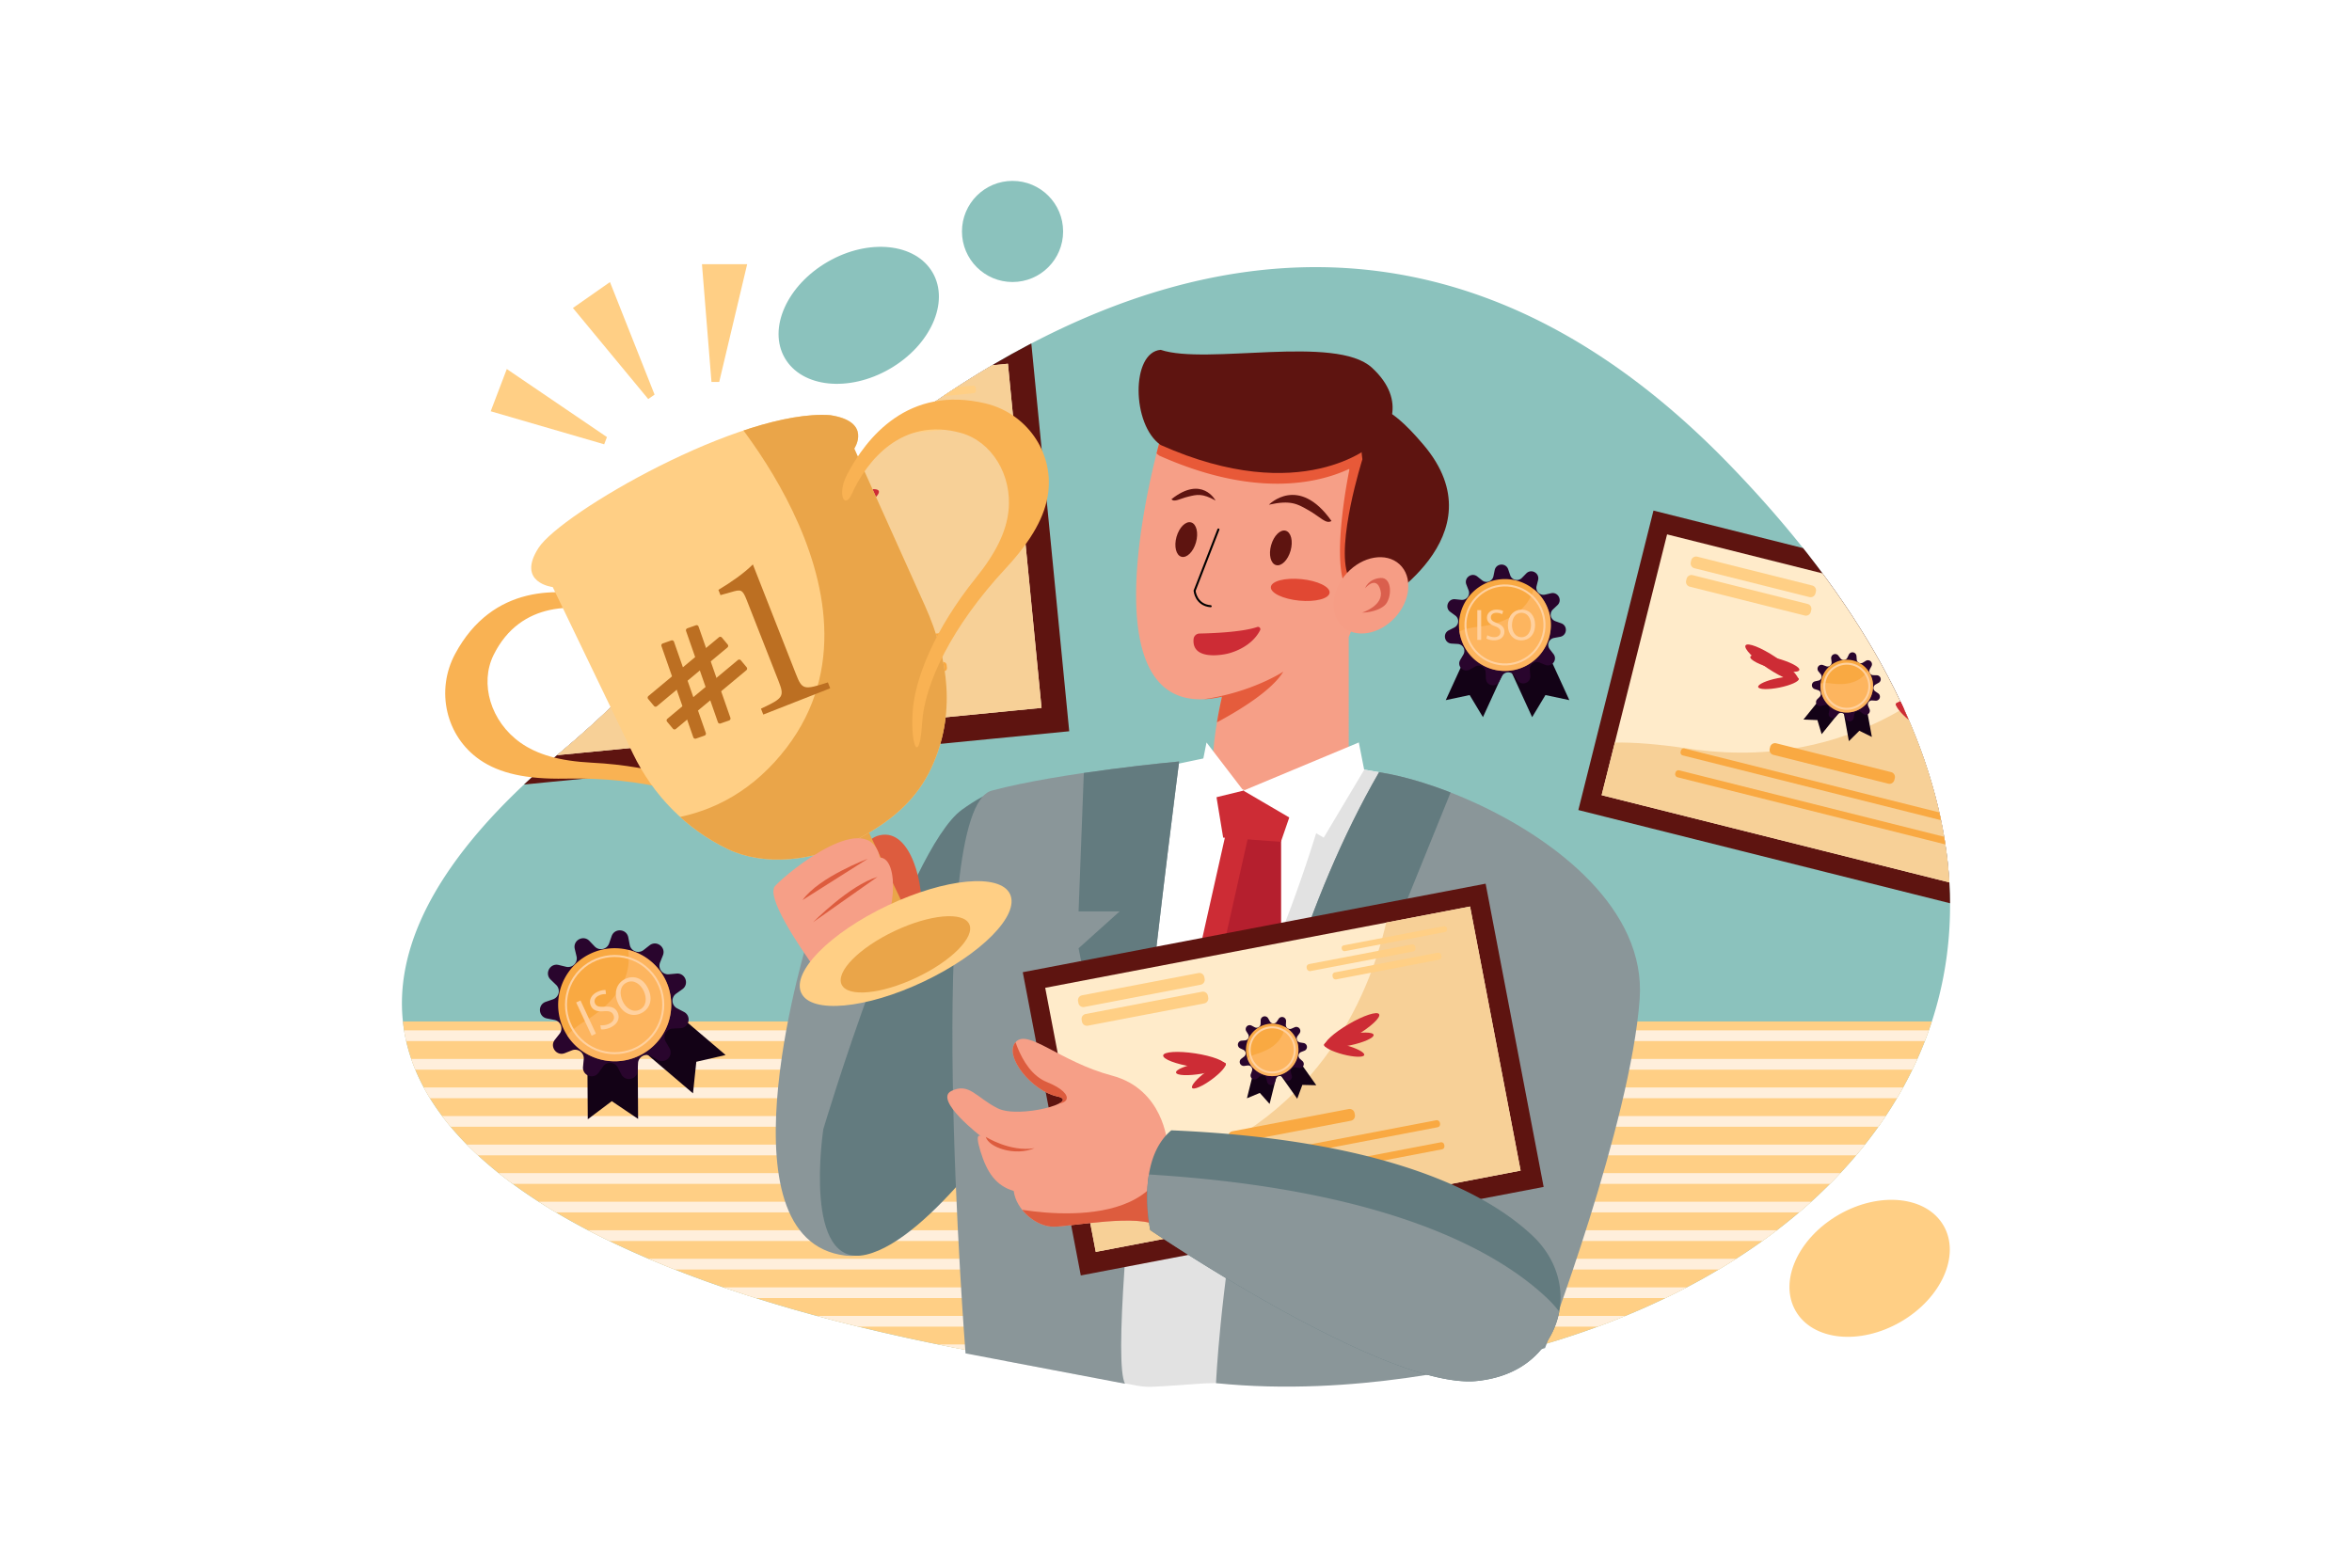<svg xmlns="http://www.w3.org/2000/svg" xmlns:xlink="http://www.w3.org/1999/xlink" viewBox="0 0 4680 3120"><defs><style>.cls-1,.cls-10,.cls-24{fill:none;}.cls-2{fill:#fff;}.cls-3{fill:#8bc2bd;}.cls-4{fill:#ffcf85;}.cls-5{fill:#637b7f;}.cls-6{fill:#130216;}.cls-7{fill:#29052d;}.cls-8{fill:#f9a942;}.cls-9{fill:#ffbc73;opacity:0.6;}.cls-10{stroke:#ffd19f;}.cls-10,.cls-24{stroke-miterlimit:10;stroke-width:4px;}.cls-11{fill:#ffd19f;}.cls-12{clip-path:url(#clip-path);}.cls-13{fill:#5e1410;}.cls-14{fill:#ffebca;}.cls-15{fill:#f7d097;}.cls-16{fill:#cd2c35;}.cls-17{clip-path:url(#clip-path-3);}.cls-18{fill:#ffefdc;}.cls-19{fill:#8a9699;}.cls-20{fill:#f69f87;}.cls-21{fill:#e55c3c;}.cls-22{fill:#e85938;}.cls-23{fill:#e2e2e2;}.cls-24{stroke:#000;stroke-linecap:round;}.cls-25{fill:#b51f2e;}.cls-26{clip-path:url(#clip-path-4);}.cls-27{fill:#e14833;}.cls-28{fill:#f69d85;}.cls-29{fill:#da5f4d;}.cls-30{clip-path:url(#clip-path-5);}.cls-31{fill:#dd5c3e;}.cls-32{clip-path:url(#clip-path-6);}.cls-33{fill:#f9b253;}.cls-34{fill:#eaa549;}.cls-35{clip-path:url(#clip-path-7);}.cls-36{fill:#bc6f22;}</style><clipPath id="clip-path"><path class="cls-1" d="M1114.46,1497.82A2020.93,2020.93,0,0,0,1352,1263.64C1657.08,908,2566.58,23.84,3439,922.36c1069.08,1101.05,11.84,1972.42-1220.62,1811.4C1047.55,2580.8,362.87,2126.52,1114.46,1497.82Z"/></clipPath><clipPath id="clip-path-3"><rect class="cls-1" x="653.83" y="2028.15" width="3402.59" height="853.02"/></clipPath><clipPath id="clip-path-4"><path class="cls-1" d="M3262.61,1987.89c-17.76,248.63-188.25,695-188.25,695s-201.83,65.54-451.92,75.51c-65.23,2.61-133.73,1.44-202.79-5.66,0,0,29.6-704.44,324.4-1215.89,51.59,7.86,118.1,28,186.16,58.78C3098,1671.31,3275.24,1811,3262.61,1987.89Z"/></clipPath><clipPath id="clip-path-5"><path class="cls-1" d="M2346.25,1515.51s-150.36,1157.87-107.74,1238.38l-317.29-60.38s-85.24-1083.29,52.1-1120S2346.25,1515.51,2346.25,1515.51Z"/></clipPath><clipPath id="clip-path-6"><path class="cls-1" d="M2322.57,2274.4s-7.1-106.55-110.1-133.78-168.12-94.71-191.8-66.3,33.15,97.08,82.88,107.74-75.77,45-118.39,23.67-56.83-52.09-92.35-34.33,60.38,91.16,60.38,91.16-15.39-14.2-2.37,28.42,30.78,68.66,66.3,79.32c4.74,37.89,45,71.16,79.32,71.1s172.86-27.3,208.37-.06S2322.57,2274.4,2322.57,2274.4Z"/></clipPath><clipPath id="clip-path-7"><path class="cls-1" d="M1099.84,1168.39s-73.08-8.43-28.33-77.91,403.41-276.94,580.28-264.24c84.44,12.7,48,66.56,48,66.56L1840.65,1206c47.79,106.27,61.58,217.48,12.07,323-27.23,58-72.07,100.89-141.55,138.3-91.2,49.09-192.29,56.52-263.37,22.28-82.57-39.78-148.63-107.18-188.39-189.76Z"/></clipPath></defs><title>03</title><g id="_03" data-name="03"><rect id="_03-2" data-name="03" class="cls-2" width="4680" height="3120"/><path class="cls-3" d="M1114.46,1497.82A2020.93,2020.93,0,0,0,1352,1263.64C1657.08,908,2566.58,23.84,3439,922.36c1069.08,1101.05,11.84,1972.42-1220.62,1811.4C1047.55,2580.8,362.87,2126.52,1114.46,1497.82Z"/><ellipse class="cls-3" cx="1708.71" cy="627.57" rx="169.89" ry="123.13" transform="translate(-84.86 938.43) rotate(-30)"/><ellipse class="cls-4" cx="3720.19" cy="2524.21" rx="169.89" ry="123.13" transform="translate(-763.69 2198.28) rotate(-30)"/><circle class="cls-3" cx="2014.75" cy="460.63" r="100.63"/><path class="cls-5" d="M2974.91,1813.86s-172.85,475.93-165.74,564.73C2752.34,2223.49,2974.91,1813.86,2974.91,1813.86Z"/><polygon class="cls-6" points="2928.31 1280.88 2876.78 1393.38 2924.32 1383.28 2950.76 1427.27 3002.29 1314.77 2928.31 1280.88"/><polygon class="cls-6" points="3071.12 1280.88 3122.65 1393.38 3075.11 1383.28 3048.66 1427.27 2997.13 1314.77 3071.12 1280.88"/><path class="cls-7" d="M3074.71,1323.21l-11.5-4.69a14,14,0,0,0-19.2,14.1l1,12.37c1.18,14.21-17.17,20.86-25.36,9.19l-7.13-10.16a14,14,0,0,0-23.78,1.48l-5.82,11c-6.69,12.59-25.72,8.27-26.31-6l-.5-12.4a14,14,0,0,0-20.81-11.62l-10.82,6.08c-12.43,7-26.11-7-18.89-19.25l6.28-10.71a14,14,0,0,0-11.23-21l-12.39-.74c-14.23-.85-18.2-20-5.49-26.41l11.08-5.62a14,14,0,0,0,1.92-23.74l-10-7.33c-11.51-8.4-4.52-26.63,9.67-25.18l12.35,1.26a14,14,0,0,0,14.45-18.93l-4.48-11.58c-5.13-13.3,10.6-24.85,21.75-16l9.71,7.74a14,14,0,0,0,22.39-8.11l2.5-12.16c2.87-14,22.35-15.18,26.92-1.68l4,11.76a14,14,0,0,0,23.23,5.28l8.68-8.88c10-10.2,27-.68,23.55,13.15l-3,12a14,14,0,0,0,16.69,17l12.1-2.78c13.89-3.2,23.09,14,12.71,23.79l-9,8.51a14,14,0,0,0,4.85,23.32l11.68,4.2c13.42,4.83,11.84,24.29-2.17,26.89l-12.21,2.27a14,14,0,0,0-8.54,22.24l7.56,9.85C3099.75,1313.08,3087.91,1328.6,3074.71,1323.21Z"/><path class="cls-8" d="M3085.87,1243.91a91.41,91.41,0,1,1-34.21-71.3A91.42,91.42,0,0,1,3085.87,1243.91Z"/><path class="cls-9" d="M3085.87,1243.91a91.42,91.42,0,0,1-181.93,12.82c8.54-4.15,20.21-7.29,35.69-9.07,76.69-8.82,103.31-45.34,112-75.05A91.22,91.22,0,0,1,3085.87,1243.91Z"/><circle class="cls-10" cx="2994.47" cy="1243.68" r="78.64" transform="translate(1287.19 4000.27) rotate(-80.78)"/><path class="cls-11" d="M2947.19,1214.25v59.25h-7.65v-59.25Z"/><path class="cls-11" d="M2959.5,1264.18a27.07,27.07,0,0,0,13.71,3.87c7.82,0,12.4-4.13,12.4-10.11,0-5.54-3.17-8.7-11.17-11.78-9.67-3.43-15.65-8.44-15.65-16.79,0-9.23,7.65-16.09,19.17-16.09,6.06,0,10.46,1.41,13.1,2.9l-2.11,6.24a23.69,23.69,0,0,0-11.26-2.81c-8.08,0-11.16,4.83-11.16,8.88,0,5.54,3.6,8.26,11.78,11.43,10,3.87,15.12,8.7,15.12,17.4,0,9.15-6.77,17.06-20.75,17.06-5.71,0-11.95-1.67-15.12-3.78Z"/><path class="cls-11" d="M3054.52,1243.26c0,20.39-12.39,31.21-27.51,31.21-15.65,0-26.64-12.13-26.64-30.07,0-18.81,11.69-31.12,27.52-31.12C3044.06,1213.28,3054.52,1225.68,3054.52,1243.26Zm-46,1c0,12.66,6.85,24,18.9,24s19-11.16,19-24.61c0-11.78-6.16-24.09-18.9-24.09S3008.55,1231.21,3008.55,1244.22Z"/><g class="cls-12"><rect class="cls-13" x="3201.04" y="1121.26" width="937.67" height="614.46" transform="translate(457.97 -850.16) rotate(14.08)"/><polygon class="cls-14" points="4021.75 1792.03 3186.91 1582.56 3213.17 1477.9 3317.14 1063.52 3987.21 1231.65 4151.98 1272.99 4021.75 1792.03"/><path class="cls-15" d="M4021.75,1792l-834.84-209.47,26.26-104.66c37.25-.71,85.2,2.85,146.22,11.95,330.87,49.39,534.42-138.79,627.82-258.2L4152,1273Z"/><path class="cls-4" d="M3600.22,1188.25l-228.64-57.37a10,10,0,0,1-7.26-12.13l.89-3.57a10,10,0,0,1,12.13-7.26L3606,1165.28a10,10,0,0,1,7.26,12.14l-.89,3.56A10,10,0,0,1,3600.22,1188.25Z"/><path class="cls-4" d="M3591,1225l-228.64-57.37a10,10,0,0,1-7.26-12.13l.89-3.57a10,10,0,0,1,12.13-7.27L3596.77,1202a10,10,0,0,1,7.26,12.13l-.89,3.57A10,10,0,0,1,3591,1225Z"/><path class="cls-8" d="M3757.26,1559.66l-228.64-57.37a10,10,0,0,1-7.26-12.13l.89-3.57a10,10,0,0,1,12.13-7.26L3763,1536.69a10,10,0,0,1,7.27,12.14l-.9,3.56A10,10,0,0,1,3757.26,1559.66Z"/><path class="cls-4" d="M4085.66,1297.84l-197-49.43a5,5,0,0,1-3.63-6.06l.44-1.79a5,5,0,0,1,6.07-3.63l197,49.43a5,5,0,0,1,3.63,6.06l-.45,1.79A5,5,0,0,1,4085.66,1297.84Z"/><rect class="cls-4" x="3802.4" y="1266.82" width="220.21" height="14.21" rx="6" transform="translate(427.65 -913.85) rotate(14.08)"/><path class="cls-4" d="M4051.34,1342.94l-202-50.67A6,6,0,0,1,3845,1285l.54-2.14a6,6,0,0,1,7.28-4.36l202,50.67a6,6,0,0,1,4.36,7.28l-.54,2.14A6,6,0,0,1,4051.34,1342.94Z"/><path class="cls-8" d="M3908.66,1644l-560.23-140.56a6,6,0,0,1-4.36-7.28l.54-2.14a6,6,0,0,1,7.28-4.36l560.23,140.56a6,6,0,0,1,4.36,7.28l-.54,2.14A6,6,0,0,1,3908.66,1644Z"/><rect class="cls-8" x="3324.53" y="1603.39" width="589.59" height="14.21" rx="6" transform="translate(500.74 -832.38) rotate(14.08)"/><ellipse class="cls-16" cx="3525.48" cy="1319.18" rx="13.56" ry="62.51" transform="translate(474.86 3524.39) rotate(-56.38)"/><ellipse class="cls-16" cx="3530.56" cy="1339.35" rx="10.91" ry="50.27" transform="matrix(0.26, -0.97, 0.97, 0.26, 1314.46, 4396.73)"/><ellipse class="cls-16" cx="3538.78" cy="1359.27" rx="41.23" ry="9.49" transform="translate(-198.6 724.79) rotate(-11.38)"/><ellipse class="cls-16" cx="3835.37" cy="1396.93" rx="62.51" ry="13.56" transform="translate(-115.39 370.79) rotate(-5.45)"/><ellipse class="cls-16" cx="3821.37" cy="1412.31" rx="10.91" ry="50.27" transform="translate(1585.12 4817.7) rotate(-76.99)"/><ellipse class="cls-16" cx="3804.72" cy="1426" rx="9.49" ry="41.23" transform="translate(282.62 3451.87) rotate(-50.45)"/><polygon class="cls-6" points="3632.89 1377.01 3588.53 1432.02 3616.27 1433.12 3624.71 1461.2 3669.07 1406.18 3632.89 1377.01"/><polygon class="cls-6" points="3711.93 1397.11 3724.62 1466.63 3699.73 1454.35 3678.9 1474.98 3666.21 1405.46 3711.93 1397.11"/><path class="cls-7" d="M3708,1421.05l-5.7-4.22a8,8,0,0,0-12.61,5.1l-1.17,7a8,8,0,0,1-15.33,1.52l-2.52-6.63a8,8,0,0,0-13.37-2.53l-4.77,5.25a8,8,0,0,1-13.71-7l1.46-6.94a8,8,0,0,0-9.88-9.35l-6.84,1.84a8,8,0,0,1-7.75-13.32l5-5a8,8,0,0,0-3.25-13.21l-6.76-2.15a8,8,0,0,1,.69-15.39l6.91-1.55a8,8,0,0,0,4.41-12.88l-4.52-5.46a8,8,0,0,1,8.9-12.58l6.65,2.44a8,8,0,0,0,10.67-8.45l-.85-7a8,8,0,0,1,14.28-5.77l4.29,5.65a8,8,0,0,0,13.54-1.34l3.09-6.38a8,8,0,0,1,15.14,2.86l.54,7.07a8,8,0,0,0,12.12,6.2l6.05-3.7a8,8,0,0,1,11.19,10.59l-3.36,6.25a8,8,0,0,0,6.84,11.76l7.09.16a8,8,0,0,1,3.68,15l-6.2,3.43a8,8,0,0,0-.6,13.6l5.87,4a8,8,0,0,1-5,14.57l-7.07-.46a8,8,0,0,0-7.86,11.11l2.8,6.51A8,8,0,0,1,3708,1421.05Z"/><path class="cls-8" d="M3725.3,1378.73a52.21,52.21,0,0,1-102.5-18.51,53.85,53.85,0,0,1,1.31-7.23,52.21,52.21,0,1,1,101.19,25.74Z"/><path class="cls-9" d="M3725.3,1378.73a52.21,52.21,0,0,1-102.5-18.51c5.31-1.1,12.22-1.2,21,0,43.69,5.91,63.57-10.56,72.57-25.78A52.11,52.11,0,0,1,3725.3,1378.73Z"/><circle class="cls-10" cx="3674.75" cy="1365.73" r="44.91" transform="translate(-181.88 2069.59) rotate(-30.73)"/><rect class="cls-13" x="886.09" y="725.73" width="1205.84" height="790.19" transform="translate(-101.88 150.01) rotate(-5.58)"/><polygon class="cls-14" points="2072.44 1408.82 970.79 1516.38 957.31 1378.27 903.92 831.46 1788.14 745.13 2005.57 723.9 2072.44 1408.82"/><path class="cls-15" d="M2072.44,1408.82,970.8,1516.38l-13.49-138.11c44.8-17,104.42-33.42,182.25-48.79,422.06-83.36,587.13-399.33,648.58-584.35l217.42-21.23Z"/><path class="cls-4" d="M1303.55,859.75l-307.4,30a10,10,0,0,1-10.92-9l-1-10.4a10,10,0,0,1,9-10.92l307.41-30a10,10,0,0,1,10.92,9l1,10.4A10,10,0,0,1,1303.55,859.75Z"/><rect class="cls-4" x="988.68" y="892.87" width="328.86" height="30.45" rx="10" transform="translate(-82.79 116.36) rotate(-5.58)"/><rect class="cls-8" x="1334.83" y="1226.21" width="328.86" height="30.45" rx="10" transform="translate(-113.55 151.58) rotate(-5.58)"/><path class="cls-4" d="M1937.42,782.56l-262.8,25.66a5,5,0,0,1-5.46-4.49l-.51-5.2a5,5,0,0,1,4.49-5.46l262.8-25.67a5,5,0,0,1,5.47,4.49l.5,5.2A5,5,0,0,1,1937.42,782.56Z"/><rect class="cls-4" x="1574.36" y="819.52" width="283.19" height="18.27" rx="6" transform="translate(-72.41 170.68) rotate(-5.58)"/><rect class="cls-4" x="1638.23" y="846.94" width="283.19" height="18.27" rx="6" transform="translate(-74.77 177.02) rotate(-5.58)"/><rect class="cls-8" x="1121.82" y="1296.39" width="758.22" height="18.27" rx="6" transform="translate(-119.77 152.04) rotate(-5.58)"/><rect class="cls-8" x="1127.44" y="1353.97" width="758.22" height="18.27" rx="6" transform="translate(-125.34 152.86) rotate(-5.58)"/><ellipse class="cls-16" cx="1266.85" cy="1050.93" rx="17.44" ry="80.39" transform="translate(-58.67 2026.81) rotate(-76.04)"/><ellipse class="cls-16" cx="1281.73" cy="1073.15" rx="64.65" ry="14.03" transform="translate(-80.26 103.89) rotate(-4.5)"/><ellipse class="cls-16" cx="1300.3" cy="1093.72" rx="53.02" ry="12.2" transform="translate(-377.77 827.07) rotate(-31.04)"/><ellipse class="cls-16" cx="1675.77" cy="1011" rx="80.39" ry="17.44" transform="translate(-270.67 806.83) rotate(-25.11)"/><ellipse class="cls-16" cx="1665.47" cy="1035.68" rx="64.65" ry="14.03" transform="translate(-108.78 199.94) rotate(-6.65)"/><ellipse class="cls-16" cx="1651.23" cy="1059.46" rx="12.2" ry="53.02" transform="translate(93.3 2251.88) rotate(-70.11)"/><polygon class="cls-6" points="1421.95 1074.48 1392.03 1160.3 1426.1 1149.63 1448.47 1179.97 1478.38 1094.16 1421.95 1074.48"/><polygon class="cls-6" points="1526.37 1064.63 1571.81 1143.33 1536.35 1139.22 1520.05 1173.21 1474.61 1094.51 1526.37 1064.63"/><path class="cls-7" d="M1531.91,1095.33l-8.73-2.64a10.27,10.27,0,0,0-13.07,11.64l1.61,9c1.85,10.31-11.11,16.44-17.91,8.47l-5.91-6.94a10.27,10.27,0,0,0-17.29,2.72l-3.5,8.42c-4,9.67-18.23,7.82-19.64-2.55l-1.23-9a10.26,10.26,0,0,0-16-7.05l-7.5,5.19c-8.6,6-19.56-3.28-15.14-12.77l3.85-8.27a10.26,10.26,0,0,0-9.65-14.59l-9.11.32c-10.47.36-14.69-13.34-5.84-18.94l7.71-4.87a10.26,10.26,0,0,0-.23-17.49l-7.84-4.66c-9-5.36-5.14-19.17,5.33-19.08l9.11.07a10.27,10.27,0,0,0,9.27-14.85l-4.08-8.16c-4.67-9.36,6-18.9,14.8-13.17l7.63,5a10.26,10.26,0,0,0,15.82-7.48l1-9.06c1.13-10.41,15.29-12.64,19.57-3.09l3.72,8.33A10.26,10.26,0,0,0,1486,972l5.73-7.1c6.58-8.14,19.7-2.36,18.13,8l-1.37,9a10.26,10.26,0,0,0,13.37,11.28l8.66-2.87c9.94-3.3,17.85,8.66,10.93,16.52l-6,6.84a10.26,10.26,0,0,0,5.15,16.72l8.83,2.27c10.14,2.6,10.34,16.94.27,19.81l-8.77,2.5a10.26,10.26,0,0,0-4.71,16.85l6.21,6.68C1549.53,1086.19,1541.94,1098.36,1531.91,1095.33Z"/><path class="cls-8" d="M1534.6,1036.57a67.15,67.15,0,1,1-29.94-49.77A67.12,67.12,0,0,1,1534.6,1036.57Z"/><path class="cls-9" d="M1534.6,1036.57a67.14,67.14,0,0,1-132.14,21.94c6-3.63,14.28-6.73,25.47-9.1,55.47-11.74,72.41-40.28,76.73-62.61A67,67,0,0,1,1534.6,1036.57Z"/><circle class="cls-10" cx="1467.76" cy="1042.71" r="57.76" transform="translate(-307.41 1343.27) rotate(-45)"/></g><g class="cls-12"><rect class="cls-4" x="663.31" y="2032.88" width="3402.59" height="853.02"/><g class="cls-17"><rect class="cls-18" x="612.99" y="2050.64" width="3551.77" height="21.31" rx="9"/><rect class="cls-18" x="615.36" y="2107.47" width="3551.77" height="21.31" rx="9"/><rect class="cls-18" x="617.73" y="2164.3" width="3551.77" height="21.31" rx="9"/><rect class="cls-18" x="620.09" y="2221.13" width="3551.77" height="21.31" rx="9"/><rect class="cls-18" x="622.46" y="2277.95" width="3551.77" height="21.31" rx="9"/><rect class="cls-18" x="624.83" y="2334.78" width="3551.77" height="21.31" rx="9"/><rect class="cls-18" x="627.2" y="2391.61" width="3551.77" height="21.31" rx="9"/><rect class="cls-18" x="629.56" y="2448.44" width="3551.77" height="21.31" rx="9"/><rect class="cls-18" x="631.93" y="2505.27" width="3551.77" height="21.31" rx="9"/><rect class="cls-18" x="634.3" y="2562.1" width="3551.77" height="21.31" rx="9"/><rect class="cls-18" x="636.67" y="2618.92" width="3551.77" height="21.31" rx="9"/><rect class="cls-18" x="639.04" y="2675.75" width="3551.77" height="21.31" rx="9"/><rect class="cls-18" x="641.4" y="2732.58" width="3551.77" height="21.31" rx="9"/><rect class="cls-18" x="643.77" y="2789.41" width="3551.77" height="21.31" rx="9"/><rect class="cls-18" x="646.14" y="2846.24" width="3551.77" height="21.31" rx="9"/></g></g><polygon class="cls-4" points="1396.75 525.75 1486.72 525.75 1431.08 760.17 1415.69 760.17 1396.75 525.75"/><polygon class="cls-4" points="1139.97 612.95 1213.71 561.38 1302.47 785.36 1289.86 794.18 1139.97 612.95"/><polygon class="cls-4" points="976.4 818.51 1008.43 734.42 1207.69 869.85 1202.21 884.23 976.4 818.51"/><path class="cls-19" d="M1609.85,1861.21s-183.51,587.55,60.38,635.77,119.58-635.77,119.58-635.77Z"/><path class="cls-5" d="M2050.27,1583s-26-50.91-136.15,28.42-275.85,635.76-275.85,635.76-42.63,279.41,85.24,249.81,303.08-293.61,303.08-293.61Z"/><path class="cls-20" d="M2768.91,1057.33l-62.47,154.47-22.77,56.27V1525l-209.55,48.54L2413.74,1525s-2.28-27.3,7.74-87.39c2.5-15,5.76-32,10-51.13a204.37,204.37,0,0,1-36.58,5.13c-204.56,8.54-122.22-376.09-93.61-489.22,4.92-19.48,8.25-30.92,8.25-30.92,228.85-110.68,344.69-83.47,402.9-20.35a184.84,184.84,0,0,1,29.78,44C2778.62,969,2768.91,1057.33,2768.91,1057.33Z"/><path class="cls-21" d="M2553.43,1336.75c-22.55,37.55-87.48,77-131.95,100.84,2.5-15,5.76-32,10-51.13a204.37,204.37,0,0,1-36.58,5.13C2490.61,1378,2552.28,1337.51,2553.43,1336.75Z"/><path class="cls-22" d="M2745.23,1057.33l-62.47,154.47c-8.49-9,1.19-26.2-7.38-47.92-24.88-63,9.47-228.49,9.47-228.49s-.83-5.49-1.58-13.93c-1.61-18.21-2.84-50.16,5.5-70.36a184.84,184.84,0,0,1,29.78,44C2754.94,969,2745.23,1057.33,2745.23,1057.33Z"/><path class="cls-22" d="M2742.23,895.07A82.81,82.81,0,0,1,2728,906.7s-7,6.35-21.09,14.76c-48.59,29.07-181.29,82.82-399.77-14.49a67.54,67.54,0,0,1-5.88-4.6c4.92-19.48,8.25-30.92,8.25-30.92,228.85-110.68,344.69-83.47,402.9-20.35A184.84,184.84,0,0,1,2742.23,895.07Z"/><path class="cls-2" d="M2774.83,2742.05l-375.4,11.11c-13.2.39-75.12,5.68-107.7,6.77a133.6,133.6,0,0,1-28.92-2.22l-261.08-48.81,11.56-132.15,87.89-1005.6,299.53-63c60.48,116,199.39,57.55,253,29.21,13.55-7.17,21.66-12.41,21.66-12.41l68.67,11.84Z"/><path class="cls-23" d="M2774.83,2742.05l-375.4,11.11c-13.2.39-75.12,5.68-107.7,6.77a133.6,133.6,0,0,1-28.92-2.22l-261.08-48.81,11.56-132.15c387.86-214.25,578-803.1,640.43-1039.36,13.55-7.17,21.66-12.41,21.66-12.41l68.67,11.84Z"/><path class="cls-24" d="M2424.39,1053.78,2377,1175.72s2.37,28.42,32,30.78"/><path class="cls-16" d="M2386.78,1260.85c23.66-.44,84.41-2.59,114.88-13a4.66,4.66,0,0,1,5.67,6.56c-19.67,37.91-66.36,46.85-66.36,46.85s-70,16.47-66-29.31A12.11,12.11,0,0,1,2386.78,1260.85Z"/><ellipse class="cls-13" cx="2548.7" cy="1090.48" rx="35.52" ry="20.13" transform="translate(807.29 3247.45) rotate(-74.25)"/><ellipse class="cls-13" cx="2360.46" cy="1073.91" rx="35.52" ry="20.13" transform="translate(686.1 3054.2) rotate(-74.25)"/><path class="cls-13" d="M2710.9,914.08s-53.33,168.8-28.44,231.8,55.67,60.62,55.67,60.62,248.62-138.51,94.71-320.84S2710.9,914.08,2710.9,914.08Z"/><path class="cls-13" d="M2730.41,885.39s-139.09,125.77-420.86.27c-58-40.25-59.2-184.69,0-189.43,91.16,30.79,348.07-30.78,420.29,35.52S2764.13,863.81,2730.41,885.39Z"/><path class="cls-13" d="M2418.72,996.13s-26.91-51-87.76-2.62c5.57,6.73,16.32-1,33.58-5.14S2391.92,981.37,2418.72,996.13Z"/><path class="cls-13" d="M2524.86,1004.45s58.81-60.76,124.52,32.36c-10.61,7.17-22.54-8.15-45.12-21S2568.61,994.7,2524.86,1004.45Z"/><polygon class="cls-16" points="2548.7 1659.95 2548.7 2036.43 2405 2015.64 2360.46 2009.2 2440.97 1650.47 2486.06 1654.44 2548.7 1659.95"/><polygon class="cls-25" points="2548.7 1659.95 2548.7 2036.43 2405 2015.64 2486.06 1654.44 2548.7 1659.95"/><path class="cls-19" d="M3262.61,1987.89c-17.76,248.63-188.25,695-188.25,695s-201.83,65.54-451.92,75.51c-65.23,2.61-133.73,1.44-202.79-5.66,0,0,29.6-704.44,324.4-1215.89,51.59,7.86,118.1,28,186.16,58.78C3098,1671.31,3275.24,1811,3262.61,1987.89Z"/><g class="cls-26"><polygon class="cls-5" points="2893.35 1560.01 2751.83 1909.17 2677.33 1875.65 2721.71 1976.11 2262.57 2618.57 2644.01 1488.06 2893.35 1560.01"/></g><path class="cls-19" d="M2346.25,1515.51s-150.36,1157.87-107.74,1238.38l-317.29-60.38s-85.24-1083.29,52.1-1120S2346.25,1515.51,2346.25,1515.51Z"/><path class="cls-16" d="M2572.38,1606.67,2549,1674.49l-.3.85-114.84-8.29-15.39-93.53a231.9,231.9,0,0,1,65,.62C2537.7,1582.27,2572.38,1606.67,2572.38,1606.67Z"/><polygon class="cls-2" points="2400.71 1477.62 2474.11 1573.52 2377.03 1597.2 2400.71 1477.62"/><polygon class="cls-2" points="2474.11 1573.52 2703.8 1477.62 2714.45 1532.08 2633.95 1667.05 2474.11 1573.52"/><ellipse class="cls-27" cx="2587.27" cy="1174" rx="21.5" ry="58.72" transform="translate(1167.6 3635.05) rotate(-84.43)"/><ellipse class="cls-28" cx="2728" cy="1185.07" rx="83.98" ry="65.17" transform="translate(9.06 2390.77) rotate(-47.4)"/><path class="cls-29" d="M2716.3,1170.57s22.37-26.37,30.5,4.06-36.6,44.63-36.6,44.63,28.47,0,44.74-14.2c15.07-13.16,16.26-56.8-8.14-54.78S2716.3,1170.57,2716.3,1170.57Z"/><g class="cls-30"><polygon class="cls-5" points="2160.38 1437.37 2146.17 1813.86 2227.86 1813.86 2146.17 1887.26 2301.26 2661.55 2417.29 1474.07 2160.38 1437.37"/></g><rect class="cls-13" x="2084.6" y="1841.09" width="937.67" height="614.46" transform="translate(-358.3 518.26) rotate(-10.83)"/><polygon class="cls-14" points="3025.73 2329.75 2180.35 2491.53 2160.07 2385.55 2079.76 1965.94 2758.29 1836.09 2925.14 1804.16 3025.73 2329.75"/><path class="cls-15" d="M3025.73,2329.75l-845.38,161.78-20.28-106c33.48-16.34,78.47-33.32,137.64-50.77,320.88-94.62,426.19-351,460.58-498.69l166.85-31.93Z"/><path class="cls-4" d="M2389.05,1959.79l-231.53,44.31a10,10,0,0,1-11.7-7.94l-.69-3.62a10,10,0,0,1,7.94-11.7l231.53-44.31a10,10,0,0,1,11.7,7.94l.69,3.62A10,10,0,0,1,2389.05,1959.79Z"/><path class="cls-4" d="M2396.17,1997l-231.53,44.31a10,10,0,0,1-11.7-7.94l-.69-3.62a10,10,0,0,1,7.94-11.7l231.53-44.31a10,10,0,0,1,11.7,7.94l.69,3.62A10,10,0,0,1,2396.17,1997Z"/><path class="cls-8" d="M2688,2230.45l-231.52,44.31a10,10,0,0,1-11.7-7.94l-.69-3.61a10,10,0,0,1,7.94-11.7l231.52-44.31a10,10,0,0,1,11.71,7.94l.69,3.61A10,10,0,0,1,2688,2230.45Z"/><rect class="cls-4" x="2668.06" y="1862" width="213.11" height="11.84" rx="5" transform="translate(-301.65 554.83) rotate(-10.83)"/><rect class="cls-4" x="2598.25" y="1898.81" width="220.21" height="14.21" rx="6" transform="translate(-309.97 543.05) rotate(-10.83)"/><path class="cls-4" d="M2863.34,1910l-204.49,39.14a6,6,0,0,1-7-4.77l-.41-2.16a6,6,0,0,1,4.76-7l204.5-39.13a6,6,0,0,1,7,4.76l.42,2.17A6,6,0,0,1,2863.34,1910Z"/><rect class="cls-8" x="2281.03" y="2283.38" width="589.59" height="14.21" rx="6" transform="translate(-384.62 525) rotate(-10.83)"/><path class="cls-8" d="M2869.27,2287.37,2302,2395.94a6,6,0,0,1-7-4.77l-.42-2.17a6,6,0,0,1,4.77-7l567.3-108.57a6,6,0,0,1,7,4.77l.41,2.17A6,6,0,0,1,2869.27,2287.37Z"/><ellipse class="cls-16" cx="2376.43" cy="2110.02" rx="13.56" ry="62.51" transform="translate(-68.91 4139.79) rotate(-81.3)"/><ellipse class="cls-16" cx="2389.53" cy="2126.17" rx="50.27" ry="10.91" transform="translate(-325.78 435.75) rotate(-9.76)"/><path class="cls-16" d="M2399.76,2133.13c18.35-13.48,35.75-21,38.85-16.76s-9.26,18.58-27.61,32.06-35.75,21-38.85,16.75S2381.41,2146.61,2399.76,2133.13Z"/><ellipse class="cls-16" cx="2690.23" cy="2049.97" rx="62.51" ry="13.56" transform="translate(-667.29 1641.55) rotate(-30.37)"/><path class="cls-16" d="M2681.76,2059.14c-27.17,5.73-48.18,15.15-46.94,21.05s24.27,6,51.44.3,48.18-15.16,46.94-21S2708.93,2053.41,2681.76,2059.14Z"/><path class="cls-16" d="M2677.08,2080.06c-22-5.75-41-6.3-42.29-1.23s15.46,13.84,37.49,19.59,41,6.3,42.29,1.23S2699.11,2085.81,2677.08,2080.06Z"/><polygon class="cls-6" points="2498.2 2117.21 2481.16 2185.79 2506.77 2175.11 2526.26 2197.01 2543.31 2128.43 2498.2 2117.21"/><polygon class="cls-6" points="2578.36 2102.14 2619.16 2159.84 2591.41 2159.19 2581.21 2186.67 2540.41 2128.97 2578.36 2102.14"/><path class="cls-7" d="M2584.84,2125.52l-7-1.42a8,8,0,0,0-9.29,9.94l1.89,6.83a8,8,0,0,1-13.27,7.84l-5.07-4.95a8,8,0,0,0-13.19,3.34l-2.11,6.76a8,8,0,0,1-15.39-.58l-1.6-6.9a8,8,0,0,0-12.9-4.33l-5.43,4.56a8,8,0,0,1-12.64-8.81l2.39-6.68a8,8,0,0,0-8.51-10.61l-7,.89a8,8,0,0,1-5.86-14.24l5.62-4.32a8,8,0,0,0-1.43-13.53l-6.4-3a8,8,0,0,1,2.77-15.16l7.06-.59a8,8,0,0,0,6.12-12.15l-3.74-6a8,8,0,0,1,10.52-11.26l6.27,3.32a8,8,0,0,0,11.71-6.92l.12-7.09a8,8,0,0,1,14.93-3.78l3.48,6.18a8,8,0,0,0,13.59.52l3.94-5.9a8,8,0,0,1,14.6,4.89l-.41,7.08a8,8,0,0,0,11.16,7.78l6.49-2.84a8,8,0,0,1,9.65,12l-4.18,5.72a8,8,0,0,0,5.18,12.59l7,1.12a8,8,0,0,1,1.62,15.32l-6.61,2.56a8,8,0,0,0-2.45,13.39l5.28,4.73A8,8,0,0,1,2584.84,2125.52Z"/><path class="cls-8" d="M2582.74,2079.83a52.21,52.21,0,0,1-100.76,26.4,53.18,53.18,0,0,1-1.85-7.1,52.2,52.2,0,1,1,102.61-19.3Z"/><path class="cls-9" d="M2582.74,2079.83a52.21,52.21,0,0,1-100.76,26.4c4.35-3.24,10.57-6.23,19.07-8.86,42.12-13,53.2-36.35,55-53.95A52.15,52.15,0,0,1,2582.74,2079.83Z"/><circle class="cls-10" cx="2531.42" cy="2089.35" r="44.91" transform="translate(-290.95 3764.96) rotate(-70.23)"/><polygon class="cls-6" points="1168.54 2075.24 1169.55 2227.51 1217.33 2191.52 1269.7 2226.84 1268.68 2074.57 1168.54 2075.24"/><polygon class="cls-6" points="1327.83 2000.99 1443.8 2099.68 1385.52 2113.13 1378.9 2175.94 1262.93 2077.26 1327.83 2000.99"/><path class="cls-7" d="M1353.84,2046.33l-15.26.75a17.19,17.19,0,0,0-14.09,25.71l7.58,13.26c8.71,15.23-8.3,32.19-23.51,23.44l-13.24-7.63a17.19,17.19,0,0,0-25.75,14l-.79,15.26c-.91,17.52-24.39,22.59-32.45,7l-7-13.57a17.2,17.2,0,0,0-29.24-2.14l-8.92,12.41c-10.23,14.25-32.73,5.82-31.08-11.65l1.44-15.21a17.19,17.19,0,0,0-23.45-17.6l-14.2,5.61c-16.32,6.46-30.68-12.8-19.85-26.6l9.43-12a17.2,17.2,0,0,0-10.2-27.49l-15-2.95c-17.22-3.39-18.89-27.36-2.32-33.11l14.43-5a17.19,17.19,0,0,0,6.28-28.63l-11-10.59c-12.65-12.16-1.1-33.23,15.95-29.11l14.85,3.58a17.18,17.18,0,0,0,20.76-20.69l-3.53-14.87c-4.07-17.06,17-28.54,29.15-15.86l10.56,11.05a17.2,17.2,0,0,0,28.66-6.19l5-14.42c5.81-16.55,29.77-14.8,33.11,2.42l2.91,15a17.19,17.19,0,0,0,27.45,10.29l12-9.39c13.84-10.79,33.05,3.64,26.54,19.93l-5.66,14.19A17.19,17.19,0,0,0,1331,1939l15.22-1.39c17.47-1.59,25.83,20.93,11.55,31.12l-12.44,8.88a17.19,17.19,0,0,0,2.05,29.24l13.55,7.06C1376.51,2022,1371.36,2045.48,1353.84,2046.33Z"/><path class="cls-8" d="M1325.06,1952.08A112.5,112.5,0,0,1,1128.81,2061a114.27,114.27,0,0,1-7.67-13.84,112.49,112.49,0,1,1,203.92-95.05Z"/><path class="cls-9" d="M1325.06,1952.08A112.5,112.5,0,0,1,1128.81,2061c7.36-9.08,18.75-18.65,35.09-28.67,81-49.72,91.66-104.29,85.93-142A112.27,112.27,0,0,1,1325.06,1952.08Z"/><circle class="cls-10" cx="1223" cy="1999.34" r="96.77" transform="translate(-1055.54 1450.38) rotate(-45)"/><path class="cls-11" d="M1155,1991.09l30.8,66.09-8.53,4-30.8-66.09Z"/><path class="cls-11" d="M1194.65,2040.39a33.35,33.35,0,0,0,17.3-2.81c8.73-4.07,11.68-11.06,8.57-17.72-2.88-6.18-8-8.07-18.57-7.34-12.57,1.2-21.85-1.28-26.19-10.59-4.8-10.3.17-21.92,13-27.91,6.77-3.15,12.4-3.87,16.12-3.58l.89,8.06a29.05,29.05,0,0,0-14,2.72c-9,4.2-9.94,11.19-7.84,15.7,2.88,6.18,8.32,7.35,19.08,6.63,13.19-.9,21.4,1.84,25.92,11.55,4.75,10.2,1.32,22.54-14.27,29.81-6.38,3-14.21,4.35-18.83,3.65Z"/><path class="cls-11" d="M1289.76,1967.65c10.61,22.75,2.4,41.25-14.46,49.11-17.46,8.14-36,.32-45.35-19.68-9.78-21-3.14-40.79,14.52-49C1262.51,1939.65,1280.62,1948,1289.76,1967.65Zm-50.78,25c6.58,14.12,20.13,23.21,33.56,16.94s15.38-22.32,8.38-37.33c-6.12-13.13-19.38-23.66-33.6-17S1232.22,1978.12,1239,1992.63Z"/><path class="cls-20" d="M2322.57,2274.4s-7.1-106.55-110.1-133.78-168.12-94.71-191.8-66.3,33.15,97.08,82.88,107.74-75.77,45-118.39,23.67-56.83-52.09-92.35-34.33,60.38,91.16,60.38,91.16-15.39-14.2-2.37,28.42,30.78,68.66,66.3,79.32c4.74,37.89,45,71.16,79.32,71.1s172.86-27.3,208.37-.06S2322.57,2274.4,2322.57,2274.4Z"/><path class="cls-31" d="M1961.48,2262.56s48.54,30.78,97.08,22.5C2019.49,2301.63,1967.4,2283.87,1961.48,2262.56Z"/><g class="cls-32"><path class="cls-31" d="M2010,2032.88s14.2,97.08,73.4,120.76,52.09,55.65-24.86,39.07-79.32-132.6-79.32-132.6"/><path class="cls-31" d="M2010,2403.45s303.08,67.48,317.29-126.68,13,258.1,13,258.1l-217.84-35.52Z"/></g><path class="cls-5" d="M3102.56,2610.35a161.44,161.44,0,0,1-26.35,62.63c-24.85,35.92-66.44,67.53-136,75.26-180.5,20.09-651.37-300.11-651.37-300.11s-12-55-2.77-110.72c5.39-32.68,18-65.6,44.62-87.87,438.6,18.74,634.21,129.45,719.4,210.45C3094,2501.69,3112.39,2557.29,3102.56,2610.35Z"/><path class="cls-19" d="M3102.56,2610.35a161.44,161.44,0,0,1-26.35,62.63c-24.85,35.92-66.44,67.53-136,75.26-180.5,20.09-651.37-300.11-651.37-300.11s-12-55-2.77-110.72c477.84,29.53,695.7,154.34,792.79,246.64A227.47,227.47,0,0,1,3102.56,2610.35Z"/><path class="cls-31" d="M1737.72,1965.4s87.61-99.38,94.71-148-17.76-169.33-81.69-155.13,3.55,118.4,3.55,118.4l-54.46,106.55Z"/><path class="cls-33" d="M905.56,1301.45C980.44,1162,1114.16,1169.27,1195.7,1190c41,10.44,55.54,43.13,21.15,32.31-68.53-21.57-181-27.68-234.74,81.29-28.08,56.94-5.81,132.37,53.24,174.31,33.34,23.68,77.73,36.71,142.3,40,129.13,6.53,231.13,41.95,285.48,85.57s64.29,76.46,1.92,27.22S1281.6,1546.47,1125,1549.6c-78.31,1.57-131.21-10.7-169.73-37.1C887,1465.73,866.44,1374.35,905.56,1301.45Z"/><path class="cls-34" d="M1826.6,1890.94l-36.09,17.11a12,12,0,0,1-16-5.7l-106-223.65a27.09,27.09,0,0,1,12.83-36l9-4.25a27.08,27.08,0,0,1,36,12.83l106,223.65A12,12,0,0,1,1826.6,1890.94Z"/><path class="cls-4" d="M1099.84,1168.39s-73.08-8.43-28.33-77.91,403.41-276.94,580.28-264.24c84.44,12.7,48,66.56,48,66.56L1840.65,1206c47.79,106.27,61.58,217.48,12.07,323-27.23,58-72.07,100.89-141.55,138.3-91.2,49.09-192.29,56.52-263.37,22.28-82.57-39.78-148.63-107.18-188.39-189.76Z"/><g class="cls-35"><path class="cls-34" d="M1429.9,795.68s387.14,419.11,111.28,721-760.07-71-760.07-71l814.53,412,444-435.68L1702.2,722.28Z"/></g><path class="cls-33" d="M1961.29,803c-154-36.92-237.46,67.78-276.24,142.45-19.52,37.59-4.75,70.15,10,37.28,29.5-65.51,99.78-153.54,216.88-121.15,61.19,16.93,102.68,83.74,94.7,155.73-4.5,40.64-24.32,82.45-64.84,132.82-81,100.75-122.47,200.46-126.07,270s14.3,98.87,19,19.55,59.19-193,165.75-307.82c53.27-57.42,79.32-105.08,85.24-151.4C2096.28,898.46,2041.74,822.31,1961.29,803Z"/><path class="cls-36" d="M1447.43,1288.6l-140.3,116.9a4.18,4.18,0,0,1-5.88-.54l-11.56-13.87a4.18,4.18,0,0,1,.54-5.88l140.29-116.9a4.19,4.19,0,0,1,5.89.54l11.56,13.87A4.18,4.18,0,0,1,1447.43,1288.6Z"/><path class="cls-36" d="M1485.14,1333.87l-140.29,116.89a4.19,4.19,0,0,1-5.89-.53l-11.56-13.87a4.19,4.19,0,0,1,.54-5.89l140.3-116.89a4.19,4.19,0,0,1,5.88.53l11.56,13.87A4.19,4.19,0,0,1,1485.14,1333.87Z"/><path class="cls-36" d="M1401.85,1464l-17,5.94a4.2,4.2,0,0,1-5.33-2.57l-63.32-181.49a4.19,4.19,0,0,1,2.57-5.32l17-5.95a4.18,4.18,0,0,1,5.32,2.57l63.33,181.49A4.2,4.2,0,0,1,1401.85,1464Z"/><path class="cls-36" d="M1450.76,1433.87l-17,5.94a4.19,4.19,0,0,1-5.32-2.57l-63.33-181.49a4.2,4.2,0,0,1,2.57-5.32l17-6a4.19,4.19,0,0,1,5.32,2.57l63.33,181.49A4.21,4.21,0,0,1,1450.76,1433.87Z"/><path class="cls-36" d="M1518.77,1422.12l-4.61-11.73c45.33-21.19,47-24.27,34.68-55.68l-63.17-160.82c-8.39-21.36-11.65-21.05-30.74-15.49l-21.34,6-4.11-10.47c25.83-15.46,50.84-33,68.58-50.62l85.54,217.77c12.51,31.83,15.68,32.52,63.74,17l4.6,11.72Z"/><path class="cls-20" d="M1674.79,1936.74c-15.46,11.73-40.15,8.72-50.85-6.18-35.5-49.44-100.8-146.6-81.57-167.43,26-28.21,185.87-158.55,208.37-56.42,40.25,1,33.15,128.46-14.21,177C1727.87,1892.59,1693.79,1922.32,1674.79,1936.74Z"/><path class="cls-31" d="M1596.83,1791.36l129.78-82.18S1630,1745.19,1596.83,1791.36Z"/><path class="cls-31" d="M1746,1745.19l-127.86,90S1690.36,1761.76,1746,1745.19Z"/><path class="cls-31" d="M1733.14,1835.17l-71.2,42.62S1687.12,1850.56,1733.14,1835.17Z"/><ellipse class="cls-4" cx="1802" cy="1878.05" rx="229.8" ry="83.77" transform="translate(-630.81 953) rotate(-25.37)"/><ellipse class="cls-34" cx="1801.54" cy="1899.55" rx="140.49" ry="51.21" transform="translate(-640.06 954.87) rotate(-25.37)"/></g></svg>